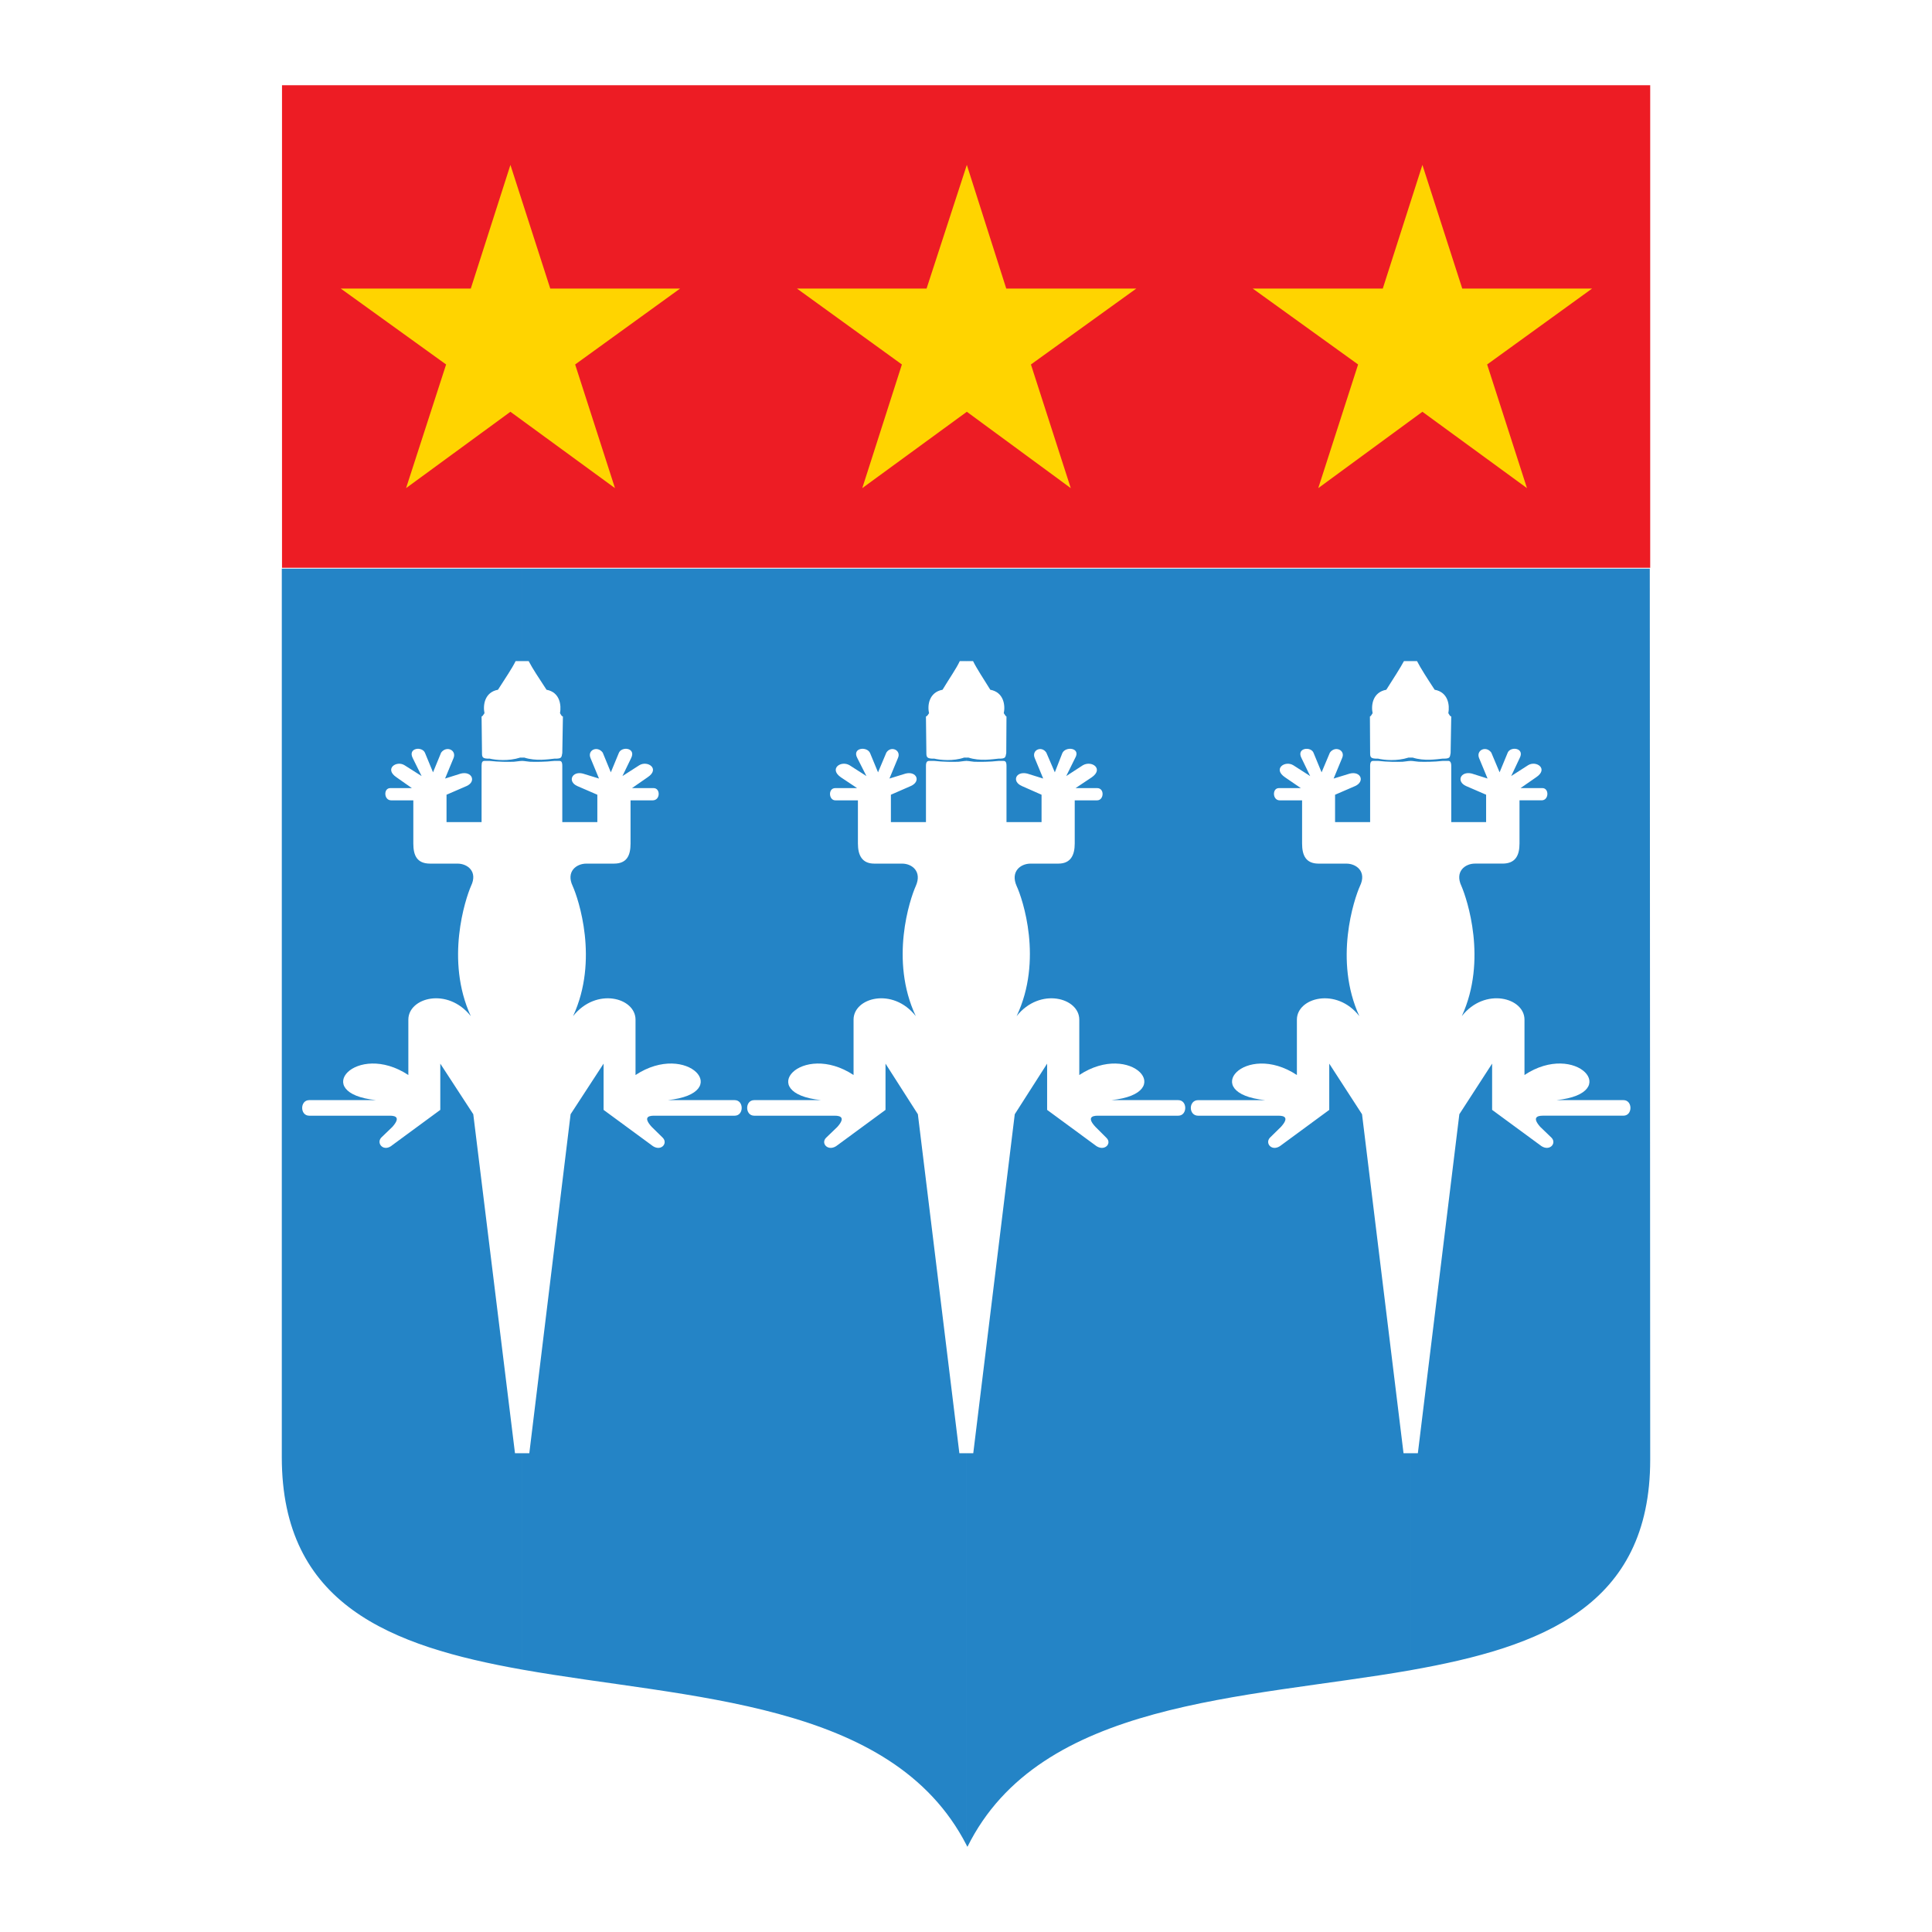 <?xml version="1.0" encoding="utf-8"?>
<!-- Generator: Adobe Illustrator 13.0.0, SVG Export Plug-In . SVG Version: 6.00 Build 14948)  -->
<!DOCTYPE svg PUBLIC "-//W3C//DTD SVG 1.0//EN" "http://www.w3.org/TR/2001/REC-SVG-20010904/DTD/svg10.dtd">
<svg version="1.0" id="Layer_1" xmlns="http://www.w3.org/2000/svg" xmlns:xlink="http://www.w3.org/1999/xlink" x="0px" y="0px"
	 width="192.756px" height="192.756px" viewBox="0 0 192.756 192.756" enable-background="new 0 0 192.756 192.756"
	 xml:space="preserve">
<g>
	<polygon fill-rule="evenodd" clip-rule="evenodd" fill="#FFFFFF" points="0,0 192.756,0 192.756,192.756 0,192.756 0,0 	"/>
	<polygon fill-rule="evenodd" clip-rule="evenodd" fill="#ED1C24" points="28.136,56.648 28.136,8.504 164.641,8.504 
		164.641,56.648 28.136,56.648 	"/>
	<path fill-rule="evenodd" clip-rule="evenodd" fill="#2484C6" d="M145.599,111.166l3.27-5.049v4.615l4.761,3.498
		c0.911,0.766,1.738-0.145,1.159-0.725l-1.117-1.076c-0.808-0.912-0.353-1.117,0.269-1.117h8.031c0.931,0,0.931-1.553,0-1.553
		h-6.686c6.686-0.684,1.945-5.92-3.188-2.506v-5.525c0-2.193-3.954-3.27-6.251-0.352c2.566-5.589,0.518-11.695-0.042-12.979
		c-0.683-1.449,0.373-2.235,1.346-2.235h2.753c1.304,0,1.697-0.828,1.697-2.008v-4.305h2.215c0.725,0,0.766-1.221,0.062-1.221
		h-2.173l1.553-1.076c1.283-0.849,0-1.718-0.808-1.201l-1.677,1.076l0.849-1.801c0.538-1.035-0.993-1.201-1.221-0.476l-0.786,1.904
		l-0.828-1.966c-0.518-0.725-1.532-0.248-1.222,0.538l0.849,2.049l-1.573-0.497c-1.117-0.269-1.573,0.787-0.579,1.242l2.008,0.869
		v2.732h-3.478v-5.609c0-0.393-0.145-0.497-0.29-0.497h-0.559c-0.869,0.104-1.863,0.104-2.401,0.083
		c-0.124,0-0.579-0.083-0.786-0.083c-0.021,0-0.021,0-0.021,0v-0.331h0.207c1.138,0.373,2.4,0.166,3.001,0.104
		c0.766,0.021,0.704-0.145,0.786-0.559l0.062-3.643c-0.145-0.042-0.166-0.145-0.29-0.331c0.146-0.787,0-2.091-1.366-2.339
		c-0.745-1.139-1.387-2.132-1.759-2.856h-0.621h-0.021V56.73H164.6l0.041,88.898c0,14.613-10.764,18.691-23.906,21.008v-21.648
		h0.725L145.599,111.166L145.599,111.166z M140.734,75.917c-0.249,0-0.662,0.083-0.787,0.083c-0.559,0.021-1.531,0.021-2.422-0.083
		h-0.538c-0.165,0-0.289,0.104-0.289,0.497v5.609H133.2v-2.732l2.008-0.869c0.993-0.456,0.559-1.511-0.538-1.242l-1.615,0.497
		l0.849-2.049c0.353-0.786-0.703-1.263-1.221-0.538l-0.828,1.966l-0.786-1.904c-0.229-0.725-1.76-0.559-1.222,0.476l0.869,1.801
		l-1.676-1.076c-0.828-0.517-2.091,0.352-0.828,1.201l1.573,1.076h-2.194c-0.683,0-0.642,1.221,0.083,1.221h2.235v4.305
		c0,1.18,0.372,2.008,1.655,2.008h2.774c0.973,0,2.049,0.786,1.345,2.235c-0.579,1.284-2.629,7.39-0.062,12.979
		c-2.277-2.918-6.23-1.842-6.23,0.352v5.525c-5.154-3.414-9.853,1.822-3.167,2.506h-6.686c-0.973,0-0.973,1.553,0,1.553h8.031
		c0.6,0,1.056,0.205,0.228,1.117l-1.097,1.076c-0.539,0.58,0.248,1.49,1.159,0.725l4.76-3.498v-4.615l3.271,5.049l4.14,33.822h0.704
		v21.648c-16.601,2.898-36.946,2.961-44.211,17.615c-0.042-0.062-0.083-0.125-0.104-0.186v-39.078h0.683l4.14-33.822l3.229-5.049
		v4.615l4.761,3.498c0.911,0.766,1.78-0.145,1.139-0.725l-1.076-1.076c-0.849-0.912-0.373-1.117,0.228-1.117h8.031
		c0.931,0,0.931-1.553,0-1.553h-6.686c6.686-0.684,1.986-5.92-3.188-2.506v-5.525c0-2.193-3.933-3.27-6.251-0.352
		c2.649-5.589,0.601-11.695,0-12.979c-0.641-1.449,0.394-2.235,1.388-2.235h2.773c1.221,0,1.635-0.828,1.635-2.008v-4.305h2.235
		c0.684,0,0.766-1.221,0-1.221h-2.152l1.614-1.076c1.222-0.849,0-1.718-0.89-1.201l-1.656,1.076l0.891-1.801
		c0.6-1.035-0.974-1.201-1.284-0.476l-0.744,1.904l-0.849-1.966c-0.477-0.725-1.49-0.248-1.159,0.538l0.848,2.049l-1.594-0.497
		c-1.138-0.269-1.572,0.787-0.538,1.242l1.967,0.869v2.732h-3.498v-5.609c0-0.393-0.104-0.497-0.311-0.497h-0.476
		c-0.911,0.104-1.884,0.104-2.463,0.083c-0.083,0-0.538-0.083-0.725-0.083c-0.021,0-0.021,0-0.021,0v-0.331h0.207
		c1.118,0.373,2.38,0.166,3.001,0.104c0.724,0.021,0.683-0.145,0.766-0.559l0.021-3.643c-0.104-0.042-0.124-0.145-0.269-0.331
		c0.165-0.787,0-2.091-1.346-2.339c-0.704-1.139-1.366-2.132-1.718-2.856H96.44h-0.021V56.73h44.315v9.231h-0.662
		c-0.394,0.725-1.035,1.718-1.76,2.856c-1.366,0.248-1.531,1.552-1.366,2.339c-0.124,0.187-0.165,0.29-0.269,0.331l0.021,3.643
		c0,0.414,0.041,0.58,0.786,0.559c0.621,0.146,1.884,0.269,3.043-0.104h0.207V75.917L140.734,75.917z M96.419,56.73v9.231h-0.663
		c-0.331,0.725-1.035,1.718-1.718,2.856c-1.345,0.248-1.531,1.552-1.345,2.339c-0.125,0.187-0.186,0.29-0.311,0.331l0.042,3.643
		c0,0.414,0.062,0.58,0.786,0.559c0.621,0.146,1.904,0.269,2.981-0.104h0.228v0.331c-0.249,0-0.663,0.083-0.766,0.083
		c-0.538,0.021-1.531,0.021-2.442-0.083h-0.497c-0.207,0-0.331,0.104-0.331,0.497v5.609h-3.498v-2.732l1.987-0.869
		c1.035-0.456,0.58-1.511-0.518-1.242l-1.614,0.497l0.849-2.049c0.352-0.786-0.704-1.263-1.159-0.538l-0.828,1.966l-0.787-1.904
		c-0.29-0.725-1.842-0.559-1.283,0.476l0.911,1.801l-1.677-1.076c-0.869-0.517-2.09,0.352-0.869,1.201l1.614,1.076h-2.173
		c-0.745,0-0.662,1.221,0,1.221h2.256v4.305c0,1.18,0.414,2.008,1.635,2.008h2.773c0.994,0,2.008,0.786,1.366,2.235
		c-0.58,1.284-2.629,7.39,0,12.979c-2.298-2.918-6.209-1.842-6.209,0.352v5.525c-5.175-3.414-9.915,1.822-3.229,2.506h-6.686
		c-0.932,0-0.932,1.553,0,1.553h8.031c0.621,0,1.077,0.205,0.269,1.117l-1.117,1.076c-0.601,0.58,0.248,1.49,1.159,0.725
		l4.761-3.498v-4.615l3.229,5.049l4.14,33.822h0.704v39.078c-7.451-14.469-27.756-14.551-44.315-17.49v-21.588h0.704l4.119-33.822
		l3.291-5.049v4.615l4.761,3.498c0.911,0.766,1.718-0.145,1.138-0.725l-1.097-1.076c-0.828-0.912-0.394-1.117,0.228-1.117h8.051
		c0.932,0,0.932-1.553,0-1.553h-6.686c6.686-0.684,1.967-5.92-3.208-2.506v-5.525c0-2.193-3.913-3.27-6.23-0.352
		c2.587-5.589,0.538-11.695-0.042-12.979c-0.683-1.449,0.373-2.235,1.366-2.235h2.753c1.304,0,1.656-0.828,1.656-2.008v-4.305h2.215
		c0.766,0,0.786-1.221,0.083-1.221h-2.153l1.552-1.076c1.284-0.849,0-1.718-0.828-1.201l-1.677,1.076l0.87-1.801
		c0.517-1.035-0.994-1.201-1.242-0.476l-0.787,1.904l-0.808-1.966c-0.538-0.725-1.552-0.248-1.221,0.538l0.848,2.049l-1.614-0.497
		c-1.076-0.269-1.552,0.787-0.559,1.242l2.008,0.869v2.732H56.1v-5.609c0-0.393-0.104-0.497-0.29-0.497h-0.518
		c-0.91,0.104-1.883,0.104-2.421,0.083c-0.125,0-0.559-0.083-0.766-0.083v-0.331h0.207c1.138,0.373,2.422,0.166,3.022,0.104
		c0.745,0.021,0.683-0.145,0.766-0.559l0.062-3.643c-0.145-0.042-0.166-0.145-0.29-0.331c0.145-0.787,0-2.091-1.345-2.339
		c-0.745-1.139-1.408-2.132-1.78-2.856h-0.6h-0.042V56.73H96.419H52.104v9.231h-0.662c-0.352,0.725-1.035,1.718-1.759,2.856
		c-1.346,0.248-1.511,1.552-1.346,2.339c-0.145,0.187-0.166,0.29-0.29,0.331l0.042,3.643c0,0.414,0.042,0.58,0.766,0.559
		c0.621,0.146,1.883,0.269,3.042-0.104h0.207v0.331c-0.269,0-0.704,0.083-0.828,0.083c-0.538,0.021-1.511,0.021-2.421-0.083h-0.518
		c-0.186,0-0.29,0.104-0.29,0.497v5.609H44.55v-2.732l2.008-0.869c0.993-0.456,0.518-1.511-0.58-1.242l-1.573,0.497l0.848-2.049
		c0.311-0.786-0.704-1.263-1.242-0.538l-0.808,1.966l-0.786-1.904c-0.249-0.725-1.759-0.559-1.242,0.476l0.89,1.801l-1.697-1.076
		c-0.807-0.517-2.07,0.352-0.807,1.201l1.532,1.076H38.94c-0.704,0-0.642,1.221,0.083,1.221h2.214v4.305
		c0,1.18,0.352,2.008,1.677,2.008h2.732c0.994,0,2.049,0.786,1.346,2.235c-0.559,1.284-2.587,7.39-0.021,12.979
		c-2.318-2.918-6.23-1.842-6.23,0.352v5.525c-5.175-3.414-9.894,1.822-3.208,2.506h-6.686c-0.932,0-0.932,1.553,0,1.553h8.052
		c0.621,0,1.056,0.205,0.248,1.117l-1.118,1.076c-0.518,0.58,0.269,1.49,1.139,0.725l4.76-3.498v-4.615l3.291,5.049l4.161,33.822
		h0.724v21.588c-13.185-2.34-23.989-6.5-23.989-21.195V56.73h23.989H96.419L96.419,56.73z"/>
	<polygon fill-rule="evenodd" clip-rule="evenodd" fill="#FFD400" points="131.523,48.7 135.498,36.364 124.982,28.788 
		137.961,28.788 141.914,16.452 145.888,28.788 158.845,28.788 148.372,36.364 152.346,48.7 141.914,41.083 131.523,48.7 	"/>
	<polygon fill-rule="evenodd" clip-rule="evenodd" fill="#FFD400" points="86.029,48.7 89.982,36.364 79.509,28.788 92.445,28.788 
		96.461,16.452 100.394,28.788 113.371,28.788 102.856,36.364 106.83,48.7 96.461,41.083 86.029,48.7 	"/>
	<polygon fill-rule="evenodd" clip-rule="evenodd" fill="#FFD400" points="40.514,48.7 44.508,36.364 33.994,28.788 46.972,28.788 
		50.925,16.452 54.899,28.788 67.856,28.788 57.383,36.364 61.356,48.7 50.925,41.083 40.514,48.7 	"/>
</g>
</svg>
